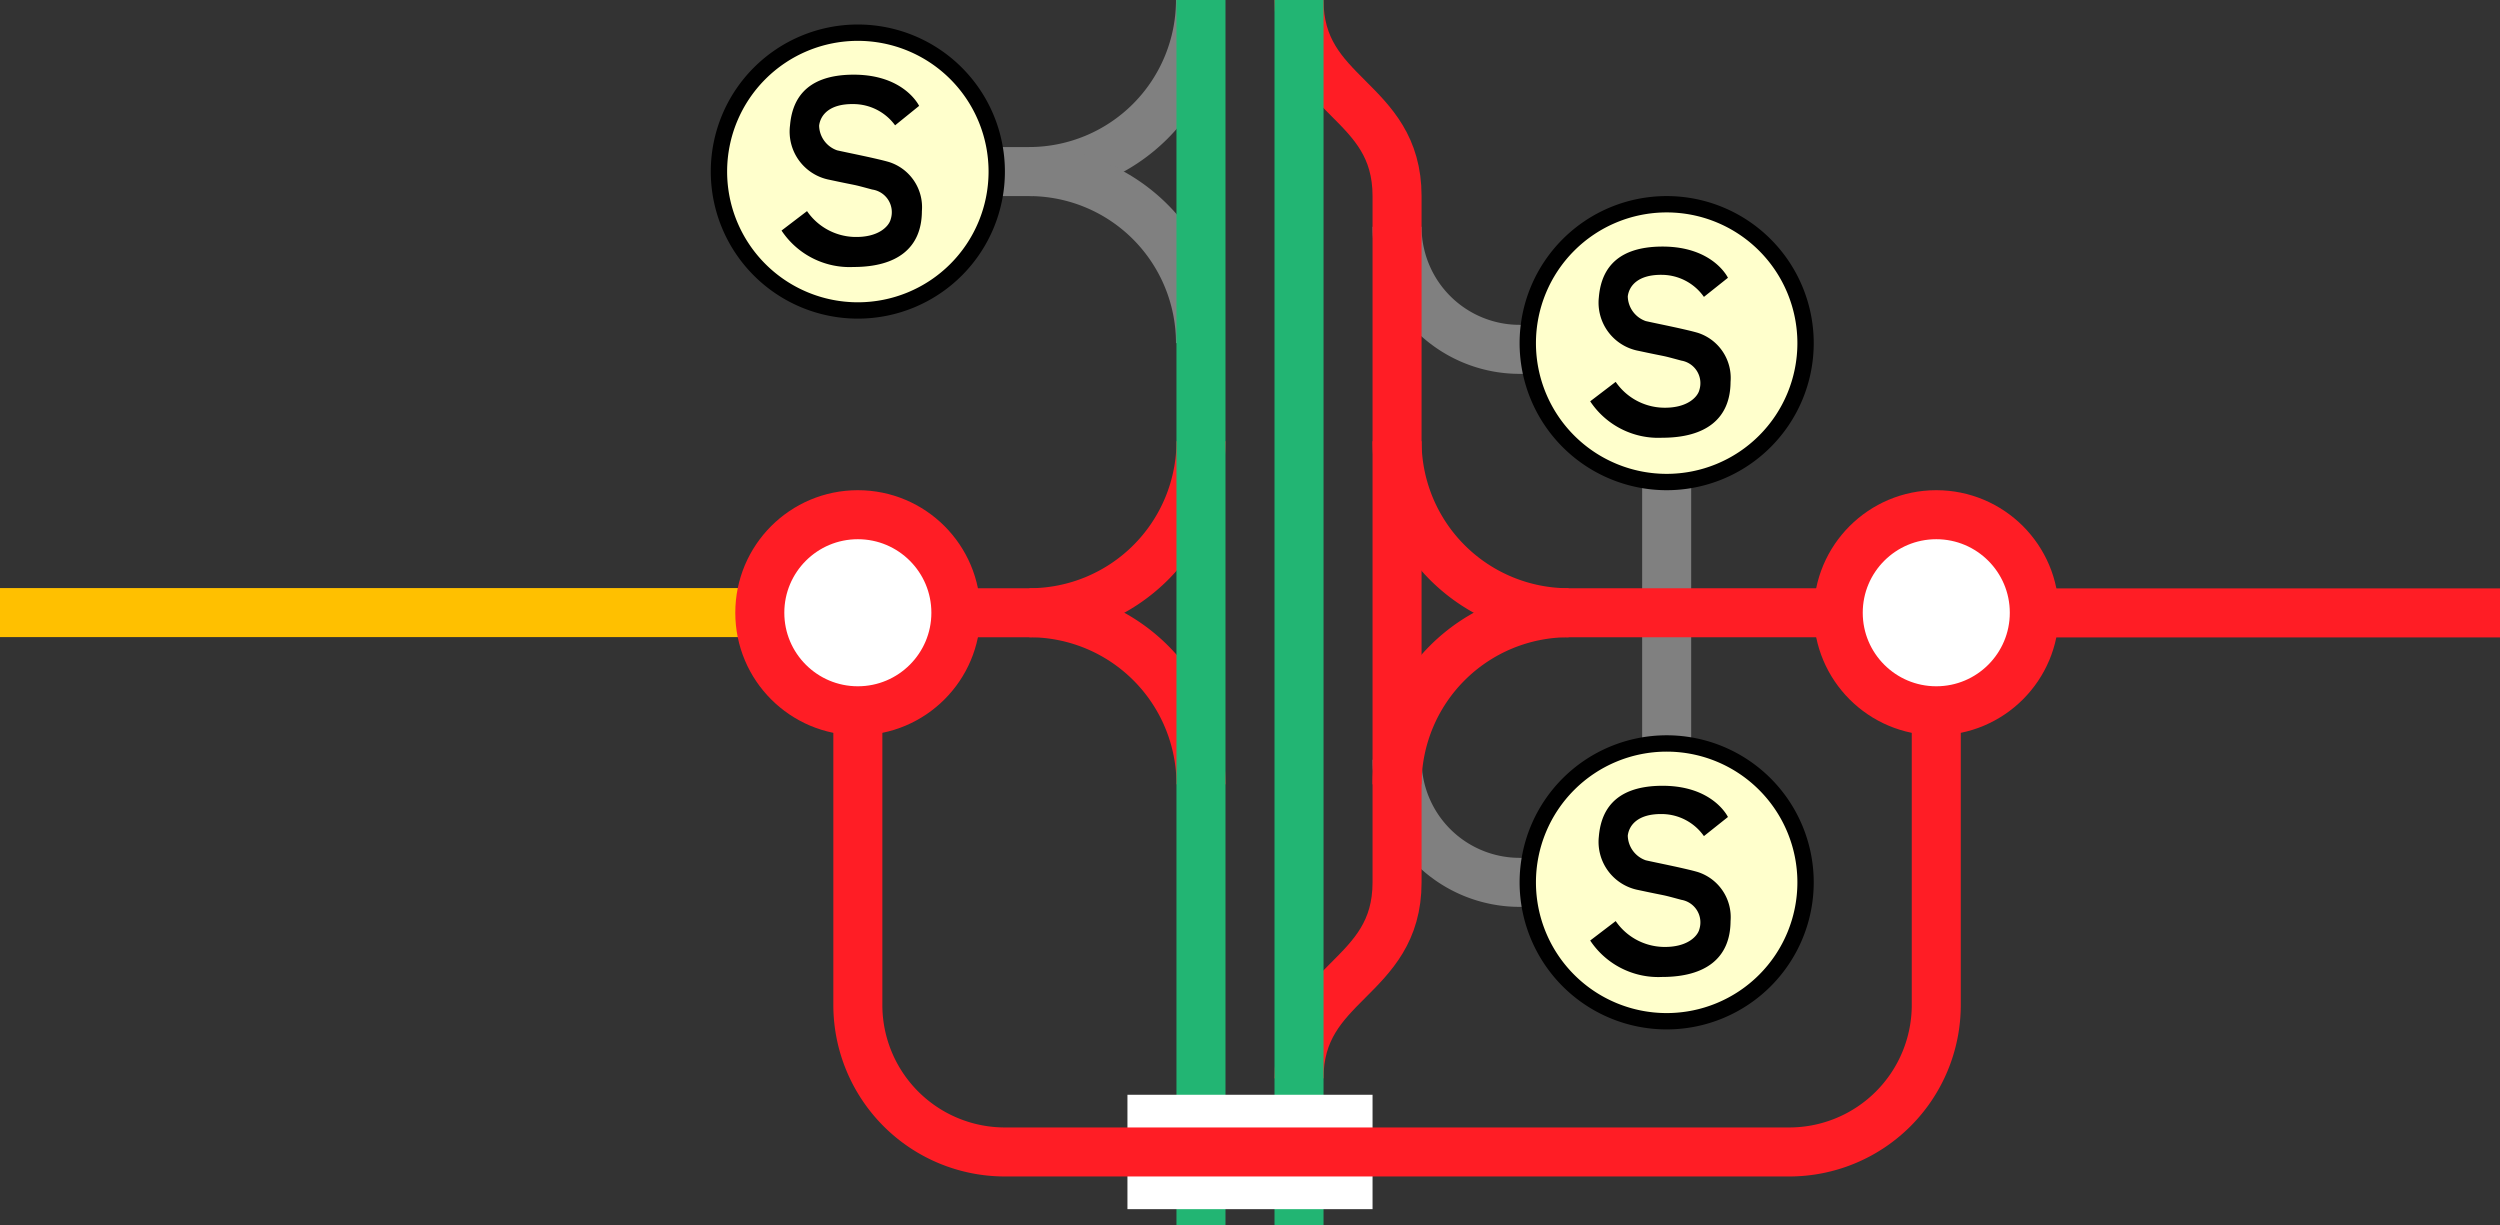 <svg viewBox="0 0 153 75" xmlns="http://www.w3.org/2000/svg"><rect x="0" y="0" width="153" height="75" fill="#333333" stroke="none"/><path d="m102 21.38v31.12" fill="none" stroke="#808080" stroke-miterlimit="10" stroke-width="3"/><path d="m85.5 13.88a7.5 7.5 0 0 0 7.5 7.5h4.88" fill="none" stroke="#808080" stroke-miterlimit="10" stroke-width="3"/><path d="m85.5 46.5a7.5 7.5 0 0 0 7.5 7.5h4.88" fill="none" stroke="#808080" stroke-miterlimit="10" stroke-width="3"/><path d="m85.5 27a10.5 10.5 0 0 0 10.5 10.5" fill="none" stroke="#ff1d25" stroke-miterlimit="10" stroke-width="3"/><path d="m85.5 48a10.5 10.5 0 0 1 10.5-10.5h25.88" fill="none" stroke="#ff1d25" stroke-miterlimit="10" stroke-width="3"/><circle cx="102" cy="54" fill="#ffc" r="8.5"/><path d="m102 46a8 8 0 1 1 -8 8 8 8 0 0 1 8-8m0-1a9 9 0 1 0 9 9 9 9 0 0 0 -9-9z"/><path d="m104.28 51.17 1.47-1.17s-.9-1.91-4-1.91-3.78 1.71-3.9 3.1a3 3 0 0 0 2.42 3.28c2 .43 1.22.22 2.63.6a1.4 1.4 0 0 1 1.1 1.8c-.1.41-.73 1.13-2.25 1.08a3.64 3.64 0 0 1 -2.87-1.58l-1.56 1.19a5 5 0 0 0 4.4 2.23c2.66 0 4.18-1.15 4.19-3.42a2.9 2.9 0 0 0 -2-3c-.74-.22-2.58-.58-3.19-.72a1.64 1.64 0 0 1 -1.1-1.51c.08-.65.63-1.34 2.09-1.32a3.17 3.17 0 0 1 2.57 1.35z"/><circle cx="102" cy="21" fill="#ffc" r="8.5"/><path d="m102 13a8 8 0 1 1 -8 8 8 8 0 0 1 8-8m0-1a9 9 0 1 0 9 9 9 9 0 0 0 -9-9z"/><path d="m104.28 18.17 1.47-1.17s-.9-1.91-4-1.91-3.78 1.71-3.9 3.1a3 3 0 0 0 2.42 3.28c2 .43 1.22.22 2.63.6a1.4 1.4 0 0 1 1.1 1.8c-.1.41-.73 1.13-2.25 1.08a3.64 3.64 0 0 1 -2.87-1.58l-1.56 1.19a5 5 0 0 0 4.4 2.23c2.66 0 4.18-1.15 4.19-3.42a2.9 2.9 0 0 0 -2-3c-.74-.22-2.58-.58-3.19-.72a1.64 1.64 0 0 1 -1.1-1.51c.08-.65.63-1.34 2.09-1.32a3.17 3.17 0 0 1 2.57 1.35z"/><path d="m79.5 0c0 6 6 6 6 12v42c0 6-6 6-6 12" fill="none" stroke="#ff1d25" stroke-miterlimit="10" stroke-width="3"/><path d="m73.5 27a10.5 10.5 0 0 1 -10.5 10.5" fill="none" stroke="#ff1d25" stroke-miterlimit="10" stroke-width="3"/><path d="m73.5 48a10.5 10.5 0 0 0 -10.5-10.5h-4.5" fill="none" stroke="#ff1d25" stroke-miterlimit="10" stroke-width="3"/><path d="m73.47 0a10.5 10.5 0 0 1 -10.47 10.5" fill="none" stroke="#808080" stroke-miterlimit="10" stroke-width="3"/><path d="m73.47 21a10.5 10.5 0 0 0 -10.47-10.5h-4.5" fill="none" stroke="#808080" stroke-miterlimit="10" stroke-width="3"/><path d="m52.5 19a8.5 8.5 0 1 1 8.5-8.5 8.51 8.51 0 0 1 -8.5 8.5z" fill="#ffc"/><path d="m52.5 2.5a8 8 0 1 1 -8 8 8 8 0 0 1 8-8m0-1a9 9 0 1 0 9 9 9 9 0 0 0 -9-9z"/><path d="m54.78 7.67 1.47-1.19s-.9-1.91-4-1.91-3.78 1.71-3.9 3.1a3 3 0 0 0 2.4 3.33c2 .43 1.22.22 2.63.6a1.4 1.4 0 0 1 1.13 1.82c-.1.41-.73 1.13-2.25 1.08a3.64 3.64 0 0 1 -2.87-1.58l-1.56 1.19a5 5 0 0 0 4.4 2.23c2.66 0 4.18-1.15 4.19-3.42a2.9 2.9 0 0 0 -2-3c-.74-.22-2.58-.58-3.19-.72a1.64 1.64 0 0 1 -1.1-1.51c.08-.65.63-1.34 2.09-1.32a3.17 3.17 0 0 1 2.56 1.3z"/><path d="m79.5 0v75" fill="none" stroke="#22b573" stroke-miterlimit="10" stroke-width="3"/><path d="m73.5 0v75" fill="none" stroke="#22b573" stroke-miterlimit="10" stroke-width="3"/><path d="m0 35.97h3v3h-3z" fill="none"/><path d="m150 35.95h3v3h-3z" fill="none"/><g stroke-miterlimit="10"><path d="m112.5 37.51h40.5" fill="#fff" stroke="#ff1d25" stroke-width="3"/><path d="m69 70.5h15" fill="#fff" stroke="#fff" stroke-width="7"/><path d="m118.5 43.5v18a9 9 0 0 1 -9 9h-48a9 9 0 0 1 -9-9v-18" fill="none" stroke="#ff1d25" stroke-width="3"/><path d="m0 37.49h52.88" fill="#fff" stroke="#ffc000" stroke-width="3"/><circle cx="118.5" cy="37.5" fill="#fff" r="6" stroke="#ff1d25" stroke-width="3"/><circle cx="52.5" cy="37.5" fill="#fff" r="6" stroke="#ff1d25" stroke-width="3"/></g></svg>